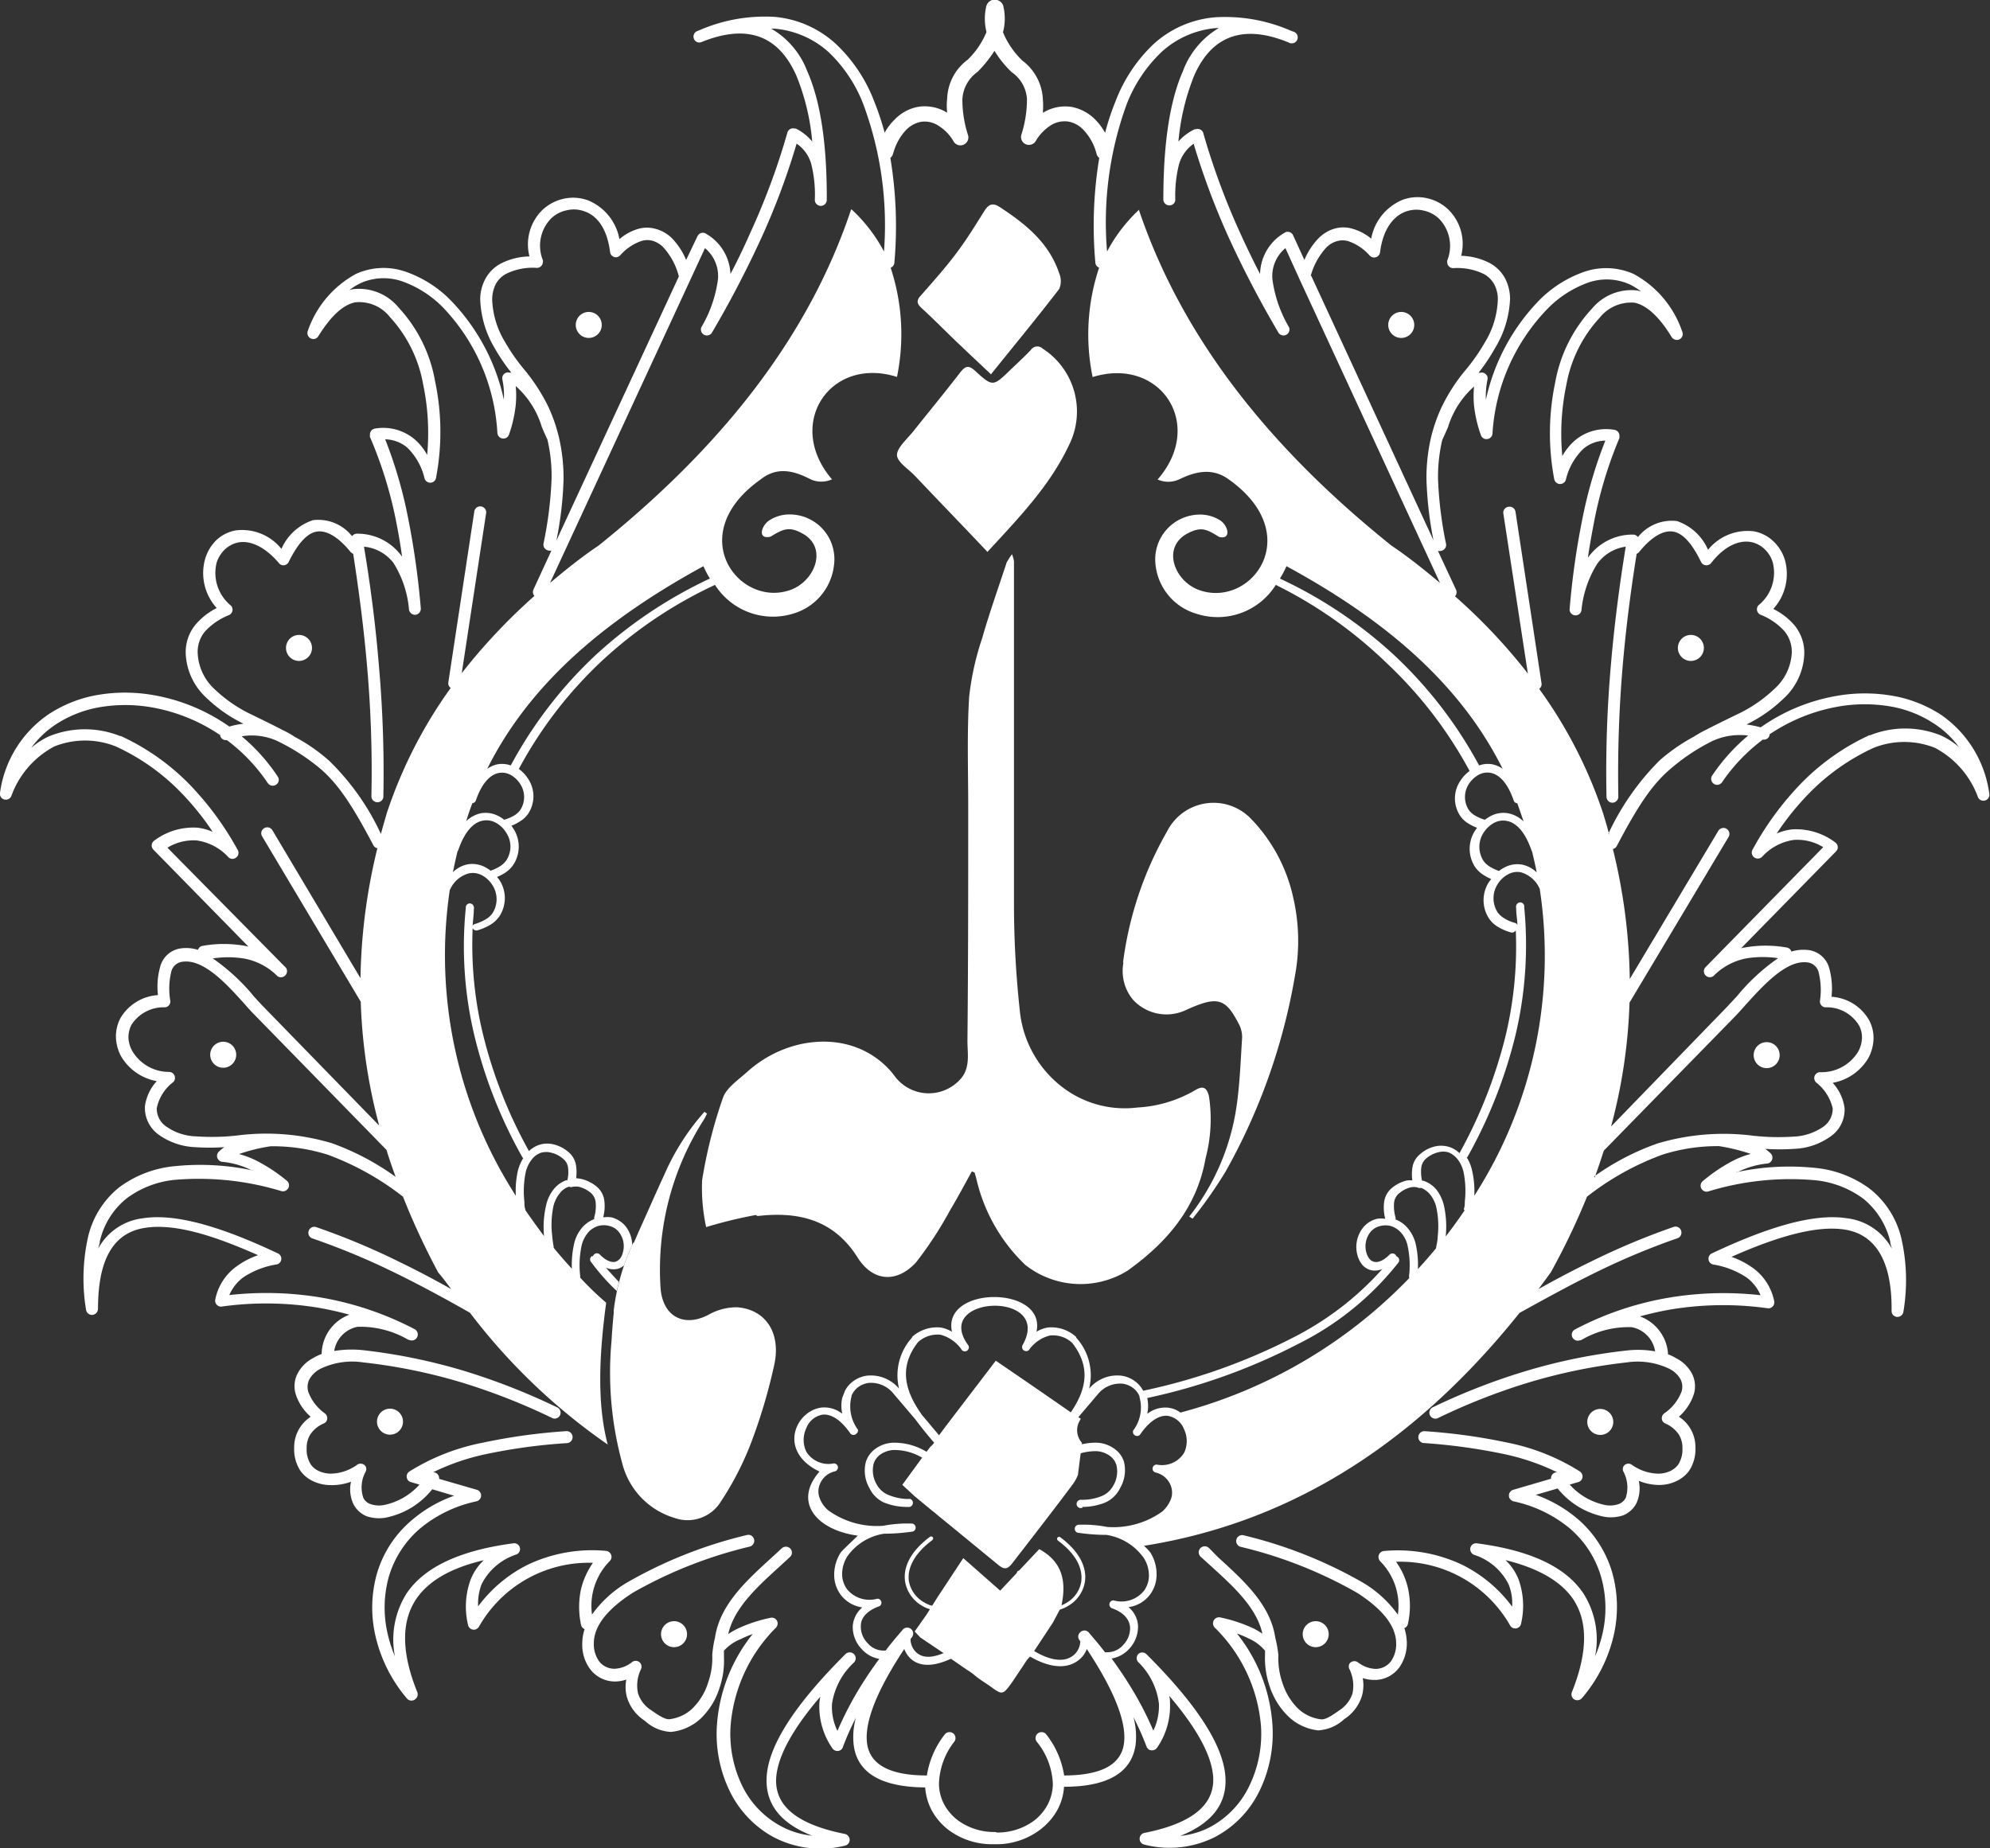 <svg xmlns="http://www.w3.org/2000/svg" viewBox="0 0 153.08 142.2">
  <rect x="0" y="0" width="153.08" height="142.2" fill="#333333" stroke="none"/>
  <defs>
    <style>.cls-1,.cls-2{fill:#FFF;}.cls-1{fill-rule:evenodd;}</style>
  </defs>
  <g id="Layer_2" data-name="Layer 2">
    <g id="Layer_1-2" data-name="Layer 1">
      <g id="Layer_2-2" data-name="Layer 2">
        <g id="Layer_1-2-2" data-name="Layer 1-2">
          <path class="cls-1"
            d="M100.86,21.21l9.41,20.36a28.19,28.19,0,0,1-.54-4.68,13.73,13.73,0,0,1,.34-3.19h0v0a12.77,12.77,0,0,1,.78-2.28,13.71,13.71,0,0,1,1.93-3,14.73,14.73,0,0,0,1.44-2.07,6.74,6.74,0,0,0,1-3.31,2.43,2.43,0,0,0-.27-1.15,2,2,0,0,0-.81-.81,4.65,4.65,0,0,0-2.35-.45.45.45,0,0,1-.46-.44.39.39,0,0,1,0-.15,3,3,0,0,0-.63-3.21,2.45,2.45,0,0,0-1.2-.63,2.36,2.36,0,0,0-1.34.07c-.94.33-1.77,1.32-2,3.14a.46.46,0,0,1-.51.4h0a.49.49,0,0,1-.3-.16,3.82,3.82,0,0,0-1.62-1.09,1.53,1.53,0,0,0-.9,0,1.87,1.87,0,0,0-.8.48,5.28,5.28,0,0,0-1.21,2.21m19.27,92.28h0l0,.06h0ZM83.27,116a.32.32,0,1,1-.16-.61h.16a3.91,3.91,0,0,0,1.51-.3h0a1.79,1.79,0,0,0,.86-.79,2.13,2.13,0,0,0,.24-1.58,1.35,1.35,0,0,0-.52-.72,1.94,1.94,0,0,0-1-.35,4.21,4.21,0,0,0-2.79,1,.31.31,0,0,1-.41-.17.32.32,0,0,1,0-.31A4.77,4.77,0,0,1,84.43,111a2.49,2.49,0,0,1,1.29.46,1.94,1.94,0,0,1,.74,1,2.72,2.72,0,0,1-.28,2A2.33,2.33,0,0,1,85,115.61h0a4.77,4.77,0,0,1-1.75.33Zm-1.89,2.52a.15.15,0,0,1,.18-.25h0c1.61,1.2,2.06,2.45,1.89,3.47a2.64,2.64,0,0,1-1.26,1.8,2.54,2.54,0,0,1-2.13.28c-.88-.3-1.63-1.17-1.83-2.82a.15.15,0,1,1,.3,0,2.78,2.78,0,0,0,1.63,2.56,2.25,2.25,0,0,0,1.89-.25,2.3,2.3,0,0,0,1.12-1.59c.14-.93-.28-2.08-1.79-3.19Zm-29.53,6.21a1,1,0,1,0,1,1,1,1,0,0,0-1-1h0Zm49.36,0a1,1,0,1,1,0,2,1,1,0,0,1,0-2h0ZM123.1,108.4a1,1,0,1,1-1,1h0a1,1,0,0,1,1-1h0Zm12.8-28.22a1,1,0,1,1-1,1h0a1,1,0,0,1,1-1h0Zm-5.83-31.33a1,1,0,1,1-1,1h0a1,1,0,0,1,1-1ZM107.79,24a1,1,0,1,1-1,1h0A1,1,0,0,1,107.79,24Zm16,40.22c-.14-.54-.3-1.09-.47-1.64A35.11,35.11,0,0,0,118.4,53a.44.44,0,0,0,.18-.44l-2-13.18A.46.46,0,0,0,116,39a.45.45,0,0,0-.36.48l1.89,12.34a43.71,43.71,0,0,0-5.6-5.94.48.48,0,0,0,.08-.5l-1.4-3a.4.4,0,0,0,.24,0,.46.46,0,0,0,.39-.52h0a29.87,29.87,0,0,1-.62-5,12.7,12.7,0,0,1,.32-3c.16-.34.31-.68.45-1a6.8,6.8,0,0,1,2-3.12,8.13,8.13,0,0,0,0,1.48,10.13,10.13,0,0,0,.52,2.24.46.46,0,0,0,.9-.13A15.13,15.13,0,0,1,119,23.8a8.29,8.29,0,0,1,3.18-2.06,4.31,4.31,0,0,1,3.16.13,4.86,4.86,0,0,1,.89.55l-.27-.07a3.93,3.93,0,0,0-3.51,1.41,11.19,11.19,0,0,0-2.81,5.63,19,19,0,0,0-.08,7.48.46.46,0,0,0,.54.36h0a.45.45,0,0,0,.35-.31,4.86,4.86,0,0,1,1.35-2.39,2.67,2.67,0,0,1,1.69-.63,34.28,34.28,0,0,0-1.75,5.94,59.9,59.9,0,0,0-1,7.06.46.46,0,0,0,.91.08h0a8.26,8.26,0,0,1,1.2-3.58,3.25,3.25,0,0,1,2.21-1.34c-.49,3-.89,6.09-1.15,9.19a93.76,93.76,0,0,0-.33,10.06.46.46,0,0,0,.46.45.47.47,0,0,0,.45-.47,97.68,97.68,0,0,1,.33-10c.25-2.93.62-5.82,1.08-8.68a.52.52,0,0,0,.19-.14c1-1.23,1.92-1.71,2.67-1.56s1.45,1,2.09,2.32a.46.46,0,0,0,.61.22h0a.49.49,0,0,0,.19-.16c1.07-1.35,2.19-1.76,3.08-1.58a2.08,2.08,0,0,1,1,.53,2.29,2.29,0,0,1,.63,1,3.21,3.21,0,0,1-1.08,3.32.45.45,0,0,0,0,.63.36.36,0,0,0,.16.11,4.94,4.94,0,0,1,1.8,1.23,2.48,2.48,0,0,1,.59,1.73,4,4,0,0,1-1.3,2.71,10.84,10.84,0,0,1-2.92,2c-.86.42-1.62.79-2.3,1.14a10.26,10.26,0,0,0-1,.56,14.13,14.13,0,0,0-2.64,1.83,19.7,19.7,0,0,0-3.94,5.63Zm.14,22.45a41.5,41.5,0,0,0,1.42-9.53l7.61-12.73a.46.46,0,1,0-.79-.47l-6.8,11.38a44.13,44.13,0,0,0-1.3-10,.44.44,0,0,0,.3-.23c1.58-3,2.64-4.62,4-5.82A15.5,15.5,0,0,1,131.75,57a5,5,0,0,1,1.47-.41,5.32,5.32,0,0,1,1.26,0,14.61,14.61,0,0,0-2.78,3.09.46.46,0,0,0,.75.53v0a13.8,13.8,0,0,1,3.16-3.31.45.45,0,0,0,.51-.31V56.5a13.7,13.7,0,0,1,5.36-2.15,11.78,11.78,0,0,1,3.93,0,8.83,8.83,0,0,1,3.39,1.34,7.16,7.16,0,0,1,1.89,1.79,5.55,5.55,0,0,0-1.42-.91,7.32,7.32,0,0,0-5.42,0l-.06,0a17.64,17.64,0,0,0-5.17,3.63,23.31,23.31,0,0,0-3.79,5.14A.46.46,0,0,0,135,66a.47.47,0,0,0,.54-.07A4.08,4.08,0,0,1,138,64.62a3.79,3.79,0,0,1,2.25.56l-9.09,9.27a.46.46,0,0,0,.09.64.46.46,0,0,0,.56,0h0a4.81,4.81,0,0,1,2.61-1.37,8.11,8.11,0,0,1,2.36,0,15.51,15.51,0,0,0-3.17,2.93l-.82.88Zm-1.26,3.92c.25-.68.48-1.37.7-2.06l10.09-10.32c.26-.27.54-.58.83-.91,1.35-1.49,3.16-3.5,4.78-3.25a1,1,0,0,1,.83.77A5.6,5.6,0,0,1,140,77a.45.45,0,0,0,.4.5h0A2.89,2.89,0,0,1,143,78.89a1.88,1.88,0,0,1,.23,1,2.33,2.33,0,0,1-.28,1A3.29,3.29,0,0,1,140,82.49a.46.46,0,0,0-.44.48.52.52,0,0,0,.14.31,3.51,3.51,0,0,1,1.28,2,1.68,1.68,0,0,1-.77,1.44,4.3,4.3,0,0,1-2.27.73,17.59,17.59,0,0,1-3.08-.07,17.82,17.82,0,0,0-7.34.59,19.37,19.37,0,0,0-4.9,2.55ZM88,118.93c10.6-1.68,20.33-7.22,28.89-17.92,2-1.1,3.91-2.16,5.86-3.11a55.29,55.29,0,0,1,6.31-2.64.46.46,0,0,0,.25-.6.45.45,0,0,0-.55-.27,55.31,55.31,0,0,0-6.41,2.69c-1.34.65-2.68,1.36-4,2.1l.94-1.28a53.67,53.67,0,0,0,2.79-5.83,21.18,21.18,0,0,1,5.79-3.23,14,14,0,0,1,4.2-.66l.17,0a14.73,14.73,0,0,1,2.44.6,6.76,6.76,0,0,0-1.4.54A12.8,12.8,0,0,0,131,90.86a.46.46,0,0,0,.43.8,21.56,21.56,0,0,1,8.26-.85,7.47,7.47,0,0,1,3.65,1.42,6.06,6.06,0,0,1,2.06,3.27c0,.19.09.38.13.57a4.53,4.53,0,0,0-3.47-2.34c-2.63-.41-6.27.77-10.37,2.7a.45.45,0,0,0-.22.61h0a.45.45,0,0,0,.32.25h0a6.51,6.51,0,0,1,2.57,1,3.32,3.32,0,0,1,1.07,1.36,25.49,25.49,0,0,0-7,.18,24.15,24.15,0,0,0-7.25,2.44.46.46,0,0,0-.23.61.47.47,0,0,0,.61.23l0,0,.06,0a7.18,7.18,0,0,1,3.9-1,2.25,2.25,0,0,1,1.8,1.86,7.58,7.58,0,0,0-2.23-.06,43.45,43.45,0,0,0-7.73,1.58,49,49,0,0,0-7.18,2.8.46.46,0,0,0-.17.62.47.47,0,0,0,.57.21,47.89,47.89,0,0,1,7-2.75,42.44,42.44,0,0,1,7.56-1.55,5.63,5.63,0,0,1,3.31.51,2.05,2.05,0,0,1,.82.78,1.28,1.28,0,0,1,.09.94,3.59,3.59,0,0,1-1.35,1.7.46.46,0,0,0-.09.63.52.52,0,0,0,.19.14,2.47,2.47,0,0,1,1,.8,1.9,1.9,0,0,1,.31,1.09,2.14,2.14,0,0,1-.33,1.28l0,0a1.62,1.62,0,0,1-.61.49,2.27,2.27,0,0,1-.89.2,3.62,3.62,0,0,1-2.07-.69.45.45,0,0,0-.63.12.44.44,0,0,0,0,.43,2.59,2.59,0,0,1,.17,2,1,1,0,0,1-.55.48,2,2,0,0,1-1,.08,5,5,0,0,1-2.76-1.58l.65-.19a.45.45,0,0,0,.32-.56.53.53,0,0,0-.19-.26A16.45,16.45,0,0,0,116,111a44.94,44.94,0,0,0-6.44-.89.46.46,0,0,0-.09.91h0a44.74,44.74,0,0,1,6.31.87,17.71,17.71,0,0,1,4,1.38.46.46,0,0,0-.47.45s0,0,0,.05l-2.9.85a.46.46,0,0,0-.32.57.48.48,0,0,0,.34.32,10,10,0,0,1,4.31,2.07,7.71,7.71,0,0,1,2.42,3.73,8.75,8.75,0,0,1,.1,4.43,10.25,10.25,0,0,1-.56,1.7,6.6,6.6,0,0,0-.9-4.85c-1.34-2-4-3.3-8.19-3.85a.45.45,0,0,0-.51.39h0a.48.48,0,0,0,.28.49,4.5,4.5,0,0,1,2.67,2.28,3.85,3.85,0,0,1,.27,1.71,10.68,10.68,0,0,0-3.84-3.22,11.57,11.57,0,0,0-6-1.06.46.46,0,0,0-.44.48.49.49,0,0,0,.12.3,4.84,4.84,0,0,1,1.37,4.12,8.89,8.89,0,0,0-2.66-2.45,34.53,34.53,0,0,0-9.26-3.67.46.46,0,0,0-.21.89,33.78,33.78,0,0,1,9,3.55c1.71,1.1,3,2.41,3,3.9a2.31,2.31,0,0,1-.39,1.35,1.48,1.48,0,0,1-1.2.6,2.35,2.35,0,0,1-1.36-.51.47.47,0,0,0-.63.09.45.45,0,0,0,0,.47,2.92,2.92,0,0,1,.22,1.84,2.44,2.44,0,0,1-1,1.29l0,0c-.55.39-1.06.74-1.42.7a3.09,3.09,0,0,1-1.75-.81,4.78,4.78,0,0,1-1.22-2,5.71,5.71,0,0,1-.31-2.13h0A9.72,9.72,0,0,0,98.1,126c-.37-2.52-2.38-4.35-4.39-6.18L93,119.1a.47.47,0,0,0-.65,0,.46.46,0,0,0,0,.66h0l.76.69c1.77,1.61,3.55,3.22,4,5.24a7.1,7.1,0,0,0-.7-.41,11.55,11.55,0,0,0-2.55-.84.46.46,0,0,0-.54.36.47.47,0,0,0,.11.41A12,12,0,0,1,97,132.79a9.16,9.16,0,0,1-.92,4.66,7,7,0,0,1-2.94,3.09,6.28,6.28,0,0,1-2.35.71c2.52-1,3.63-2.56,3.47-4.6-.19-2.48-2.34-5.66-6.07-9.38h0a.45.45,0,0,0-.64,0,.46.46,0,0,0,0,.6,5.35,5.35,0,0,1,1.6,3.21,4.38,4.38,0,0,1-.43,2.07,25.41,25.41,0,0,0-1.81-3.47c-.43-.7-.9-1.39-1.4-2.08a2.33,2.33,0,0,0,1.35-.74,2.47,2.47,0,0,0,.68-1.81,2,2,0,0,0-.73-1.4,2.49,2.49,0,0,0,1.68-1,2.58,2.58,0,0,0,.48-1.54,3.13,3.13,0,0,0-.49-1.68A4.6,4.6,0,0,0,88,118.93Zm20.4-20.59A37.88,37.88,0,0,1,90.8,108.68a1.88,1.88,0,0,0-1-.38,2.23,2.23,0,0,0-1.55.48,2.79,2.79,0,0,0,0-1.22,46.14,46.14,0,0,0,11.61-4.16,22.64,22.64,0,0,0,7.72-6.27.31.31,0,0,0-.07-.42.27.27,0,0,0-.1-.06.26.26,0,0,0-.08-.13.32.32,0,0,0-.43,0c-.5.5-.91.63-1.2.56a.64.64,0,0,1-.34-.21,1.4,1.4,0,0,1-.24-.45,1.78,1.78,0,0,1,.35-1.69,1.41,1.41,0,0,1,.73-.41,1.63,1.63,0,0,1,.76,0,1.75,1.75,0,0,1,.7.4,2.17,2.17,0,0,1,.63,1.18,7,7,0,0,1,.1,2.28Zm2.07-2.3c-.45.54-.92,1.08-1.4,1.6a7.19,7.19,0,0,0-.15-1.85,2.92,2.92,0,0,0-.81-1.49,2.33,2.33,0,0,0-.76-.48.38.38,0,0,0,0-.15,3.2,3.2,0,0,1-.11-1.15,1.06,1.06,0,0,1,.39-.71,2.17,2.17,0,0,1,.89-.46,1.39,1.39,0,0,1,.5,0,.33.33,0,0,0,.24.05l.08,0a1.74,1.74,0,0,1,.67.5,2.48,2.48,0,0,1,.48,1,7,7,0,0,1,.1,2.28c0,.26-.07.54-.12.81Zm2.19-2.91c-.46.68-.94,1.34-1.45,2a7.47,7.47,0,0,0-.12-2.31,3.23,3.23,0,0,0-.6-1.3,2.23,2.23,0,0,0-1-.68l-.1,0a3,3,0,0,1-.06-1,1.09,1.09,0,0,1,.38-.71,2.23,2.23,0,0,1,.9-.47,1.52,1.52,0,0,1,.82,0,1.74,1.74,0,0,1,.67.5,2.48,2.48,0,0,1,.48,1,7.27,7.27,0,0,1,.1,2.28c0,.19,0,.39-.08.59Zm5.79-24.7A34.17,34.17,0,0,1,113.41,92a7.12,7.12,0,0,0-.16-1.9,3.17,3.17,0,0,0-.42-1.05.22.22,0,0,0,.09-.1,37.29,37.29,0,0,0,3.64-9.23,30.09,30.09,0,0,0,.69-9.92.32.32,0,0,0-.26-.37.32.32,0,0,0-.36.26.29.29,0,0,0,0,.16c0,.44.08.87.1,1.31a.3.3,0,0,0-.18-.15,3.13,3.13,0,0,1-.84-.36,1.67,1.67,0,0,1-.5-.45,2,2,0,0,1,0-2.18,2.05,2.05,0,0,1,.78-.74,1.46,1.46,0,0,1,1-.17,2.27,2.27,0,0,1,1.46,1.29Zm-.59-2.89c.13.53.25,1.06.35,1.58a2.3,2.3,0,0,0-1.13-.6,2.11,2.11,0,0,0-1.37.23,2.48,2.48,0,0,0-.4.26,3.6,3.6,0,0,1-.69-.32,1.78,1.78,0,0,1-.5-.45,2,2,0,0,1,0-2.17,2.27,2.27,0,0,1,.79-.75,1.48,1.48,0,0,1,1-.16c.68.12,1.39.78,1.9,2.27A.24.24,0,0,0,117.88,65.54Zm-1.16-3.78.1.28c.14.39.27.77.4,1.16a2.38,2.38,0,0,0-1.19-.63,2.11,2.11,0,0,0-1.37.23,2.9,2.9,0,0,0-.41.27,3.09,3.09,0,0,1-.77-.33,1.47,1.47,0,0,1-.47-.42,1.83,1.83,0,0,1,0-2,2.07,2.07,0,0,1,.76-.71,1.38,1.38,0,0,1,.91-.15c.64.12,1.3.73,1.78,2.13a.3.3,0,0,0,.25.21ZM98.46,44.51a7.18,7.18,0,0,0,.5-.95c7.15,3.89,13.21,8.73,16.63,15.59a2.1,2.1,0,0,0-.81-.35,2,2,0,0,0-1,.09v0a33.11,33.11,0,0,0-6.56-8.51,34.24,34.24,0,0,0-8.73-5.85ZM30,108.38a1,1,0,1,0,1,1h0a1,1,0,0,0-1-1ZM17.17,80.15a1,1,0,1,0,1,1h0A1,1,0,0,0,17.17,80.15ZM23,48.85a1,1,0,1,0,1,1h0a1,1,0,0,0-1-1ZM45.29,24a1,1,0,1,0,1,1,1,1,0,0,0-1-1Zm6.93-2.73L42.8,41.59a27.3,27.3,0,0,0,.55-4.68,13.76,13.76,0,0,0-.34-3.2h0a12.56,12.56,0,0,0-.78-2.31,14.09,14.09,0,0,0-1.93-3,14.73,14.73,0,0,1-1.44-2.07,6.72,6.72,0,0,1-1-3.31,2.7,2.7,0,0,1,.27-1.15,1.94,1.94,0,0,1,.82-.81,4.61,4.61,0,0,1,2.34-.45.46.46,0,0,0,.47-.44.4.4,0,0,0,0-.15,3,3,0,0,1,.63-3.21,2.45,2.45,0,0,1,1.2-.63,2.35,2.35,0,0,1,1.34.07c1,.33,1.77,1.32,2,3.14a.45.45,0,0,0,.5.4h0a.47.47,0,0,0,.29-.16,3.88,3.88,0,0,1,1.62-1.09,1.57,1.57,0,0,1,.91,0A2,2,0,0,1,51,19a5.23,5.23,0,0,1,1.2,2.19ZM33,113.49h0l0,.05h0Zm36.85,2.45a.32.32,0,0,0,.18-.61.29.29,0,0,0-.16,0A4.15,4.15,0,0,1,68.3,115h0a1.79,1.79,0,0,1-.86-.79,2.13,2.13,0,0,1-.24-1.58,1.35,1.35,0,0,1,.52-.72,1.94,1.94,0,0,1,1-.35,4.21,4.21,0,0,1,2.79,1,.3.3,0,0,0,.42,0,.31.31,0,0,0-.05-.43A4.82,4.82,0,0,0,68.64,111a2.49,2.49,0,0,0-1.29.46,2,2,0,0,0-.74,1,2.72,2.72,0,0,0,.28,2.05A2.3,2.3,0,0,0,68,115.6h0a4.72,4.72,0,0,0,1.77.34Zm1.89,2.52a.15.15,0,0,0,0-.21h0a.17.17,0,0,0-.22,0h0c-1.6,1.2-2.06,2.45-1.89,3.47a2.66,2.66,0,0,0,1.26,1.8,2.56,2.56,0,0,0,2.14.27c.87-.3,1.62-1.16,1.83-2.81a.16.16,0,0,0-.13-.17h0a.16.16,0,0,0-.17.13,2.81,2.81,0,0,1-1.62,2.57,2.25,2.25,0,0,1-1.89-.25,2.35,2.35,0,0,1-1.13-1.59c-.14-.91.3-2.06,1.79-3.17Zm4.85,5.33a6,6,0,0,1-.75,1.06c-1.05,1.13-3.29,2.76-4.6,2.61a1.29,1.29,0,0,1-.77-.34,1.45,1.45,0,0,1-.43-1l.06-.1a.46.46,0,1,0-.71-.57c-.44.51-.86,1-1.26,1.54H68a1.6,1.6,0,0,1-1.26-.57,1.8,1.8,0,0,1-.52-1.35c0-.57.44-1.14,1.42-1.49a.29.29,0,0,0,.12-.42.29.29,0,0,0-.27-.16,2.23,2.23,0,0,1-2.34-.74,2,2,0,0,1-.37-1.17,2.58,2.58,0,0,1,.41-1.36A4.25,4.25,0,0,1,68,118a15.12,15.12,0,0,0,2.23-.17.32.32,0,0,0,.19-.4.32.32,0,0,0-.24-.21,9.91,9.91,0,0,0-2.24.17,6.4,6.4,0,0,1-4.23-1.19,2.29,2.29,0,0,1-.68-1,1.42,1.42,0,0,1,0-.91,1.63,1.63,0,0,1,1.21-1.09.33.33,0,0,0,.22-.32.32.32,0,0,0-.32-.29,2,2,0,0,1-2.12-.91,2.11,2.11,0,0,1,0-1.79,1.63,1.63,0,0,1,1.26-1.05c.6-.06,1.35.31,2.15,1.47a.31.31,0,0,0,.44,0A.32.32,0,0,0,66,110v0a3,3,0,0,1-.5-2.55v-.06a1.57,1.57,0,0,1,.52-.67,1.73,1.73,0,0,1,.78-.32,2.21,2.21,0,0,1,1.92.81l1.7,2a29.82,29.82,0,0,0,2.1,2.52l.18.2,1.73,2a.31.31,0,0,0,.44-.06.32.32,0,0,0,0-.31c-.53-.71-1.13-1.4-1.75-2.08l-2.2-2.62c-1.26-1.78-1.85-3.61-.3-5.6a2.22,2.22,0,0,1,1.72-.57A2.85,2.85,0,0,1,74,103.88a.31.31,0,0,0,.49-.37h0c-2.86-3.87,6.6-4.26,4.16,0h0a.32.32,0,0,0,.16.42.33.33,0,0,0,.33-.05,2.79,2.79,0,0,1,1.63-1.13,2.17,2.17,0,0,1,1.71.57c1.56,2,1,3.82-.29,5.6L80,111.54a23.67,23.67,0,0,0-1.74,2.08.3.3,0,1,0,.48.37l1.73-2,.17-.2a29.94,29.94,0,0,0,2.11-2.52l1.7-2a2.2,2.2,0,0,1,1.92-.81,1.73,1.73,0,0,1,.78.32,1.47,1.47,0,0,1,.51.67v.06a2.93,2.93,0,0,1-.49,2.55v0a.31.31,0,0,0,.19.4.31.31,0,0,0,.32-.06c.79-1.15,1.54-1.53,2.15-1.47a1.65,1.65,0,0,1,1.26,1.05,2.11,2.11,0,0,1,0,1.79,2,2,0,0,1-2.12.91.32.32,0,0,0-.31.29.31.31,0,0,0,.22.32,1.63,1.63,0,0,1,1.21,1.09,1.49,1.49,0,0,1,0,.91,2.48,2.48,0,0,1-.68,1,6.45,6.45,0,0,1-4.24,1.19,9.78,9.78,0,0,0-2.23-.17.32.32,0,0,0-.26.36.32.32,0,0,0,.2.25,15.12,15.12,0,0,0,2.23.17,4.34,4.34,0,0,1,2.87,1.77,2.49,2.49,0,0,1,.4,1.36,1.94,1.94,0,0,1-.39,1.18,2.22,2.22,0,0,1-2.33.73.31.31,0,0,0-.32.31.33.33,0,0,0,.16.28c1,.35,1.39.92,1.43,1.48a1.84,1.84,0,0,1-.52,1.35,1.62,1.62,0,0,1-1.26.57H85c-.39-.52-.81-1-1.26-1.54a.45.45,0,0,0-.64,0,.44.44,0,0,0-.07.6l.07.1a1.44,1.44,0,0,1-.44,1c-1.39,1.31-4.18-.73-5.37-2.21a8.28,8.28,0,0,1-.73-1.12Zm0,17.16h-.06a4.74,4.74,0,0,1-2.82-.88,3.83,3.83,0,0,1-1.07-1.23,3.39,3.39,0,0,1-.41-1.62A5.5,5.5,0,0,1,73.41,134a.46.46,0,0,0-.74-.55,6.81,6.81,0,0,0-1.37,3.15h0c-2.86,0-4.38-.84-4.6-2.46s.74-4.06,2.86-7.27a2,2,0,0,0,.48.73c1.76,1.64,5.47-1.27,6.54-2.66,1,1.73,4.6,4.47,6.54,2.66a1.86,1.86,0,0,0,.48-.73c2.12,3.21,3.08,5.64,2.86,7.27s-1.74,2.45-4.6,2.46h0a6.81,6.81,0,0,0-1.37-3.15.46.46,0,0,0-.74.55h0a5.46,5.46,0,0,1,1.24,3.26,3.52,3.52,0,0,1-.42,1.62,3.83,3.83,0,0,1-1.07,1.23,4.74,4.74,0,0,1-2.82.88ZM77.17,2.43a4.19,4.19,0,0,0,0-2A.7.7,0,0,0,76.32,0a.71.71,0,0,0-.44.44,4.19,4.19,0,0,0,0,2c0,.09-.07.19-.11.28A6.2,6.2,0,0,1,74.43,4.6a3.89,3.89,0,0,0-1.57,3,4.77,4.77,0,0,0,0,1.07l-.12-.07a3.28,3.28,0,0,0-2.06-.39,3.34,3.34,0,0,0-1.87,1,4.24,4.24,0,0,0-.76,1,20.36,20.36,0,0,0-.81-2.43,11.86,11.86,0,0,0-2.93-4.39A8,8,0,0,0,59.61,1.3a12.63,12.63,0,0,0-5.75,1l-.25.1a.46.46,0,0,0-.22.61.44.44,0,0,0,.56.23c4-1.62,6.14-.06,7.31,2.58a17.4,17.4,0,0,1,1.22,5.07,3.92,3.92,0,0,0-1.26-1l-.09,0a.45.45,0,0,0-.56.31h0a53.65,53.65,0,0,1-2.79,7.57c-.49,1.11-1,2.2-1.59,3.31A3.74,3.74,0,0,0,54.34,18l-.08-.05a.46.46,0,0,0-.61.23L52.78,20a5.33,5.33,0,0,0-1.11-1.69,2.84,2.84,0,0,0-1.2-.69,2.42,2.42,0,0,0-1.41,0,3.83,3.83,0,0,0-1.41.78,4,4,0,0,0-2.45-3,3.39,3.39,0,0,0-1.84-.11,3.48,3.48,0,0,0-1.63.86,3.7,3.7,0,0,0-1,3.58,5,5,0,0,0-2.21.55,2.89,2.89,0,0,0-1.18,1.17A3.34,3.34,0,0,0,36.94,23a7.82,7.82,0,0,0,1.11,3.78,14.94,14.94,0,0,0,1.28,1.89l-.13,0a.44.44,0,0,0-.55.31.49.49,0,0,0,0,.24,6,6,0,0,1,.11,1.53,15.8,15.8,0,0,0-4-7.55,9,9,0,0,0-3.57-2.3,5.15,5.15,0,0,0-3.8.17,7.92,7.92,0,0,0-3.72,4.41.46.46,0,0,0,.29.58.44.44,0,0,0,.53-.2c1-1.6,1.93-2.42,2.84-2.6A3,3,0,0,1,30,24.4a10.27,10.27,0,0,1,2.55,5.17A18.27,18.27,0,0,1,32.86,35a4.33,4.33,0,0,0-1-1.23,3.76,3.76,0,0,0-3-.8.46.46,0,0,0-.4.51h0a.32.32,0,0,0,0,.14A32.13,32.13,0,0,1,30.45,40c.18.92.35,1.86.48,2.83a4.2,4.2,0,0,0-3.46-1.77.48.48,0,0,0-.39.19,3.31,3.31,0,0,0-3-1.23,4,4,0,0,0-2.43,2.21,3.88,3.88,0,0,0-3.53-1.42,2.92,2.92,0,0,0-1.49.76A3.33,3.33,0,0,0,15.78,43a4,4,0,0,0,.89,3.78A5.3,5.3,0,0,0,15.09,48a3.32,3.32,0,0,0-.8,2.35,4.87,4.87,0,0,0,1.58,3.33,11.08,11.08,0,0,0,2.86,2,6.79,6.79,0,0,0-1.09.22,14.4,14.4,0,0,0-5.9-2.43,12.57,12.57,0,0,0-4.24,0,9.93,9.93,0,0,0-3.74,1.47A8.74,8.74,0,0,0,0,61a.45.45,0,0,0,.38.52.46.46,0,0,0,.49-.27,7,7,0,0,1,3.31-3.82,6.38,6.38,0,0,1,4.73,0,16.6,16.6,0,0,1,4.9,3.43A20.81,20.81,0,0,1,16.36,64a4,4,0,0,0-1.18-.32,5,5,0,0,0-3.32,1,.46.46,0,0,0-.11.63l.05.06,7.31,7.46-.27-.06a9.28,9.28,0,0,0-3.24,0,.44.44,0,0,0-.37.31,3,3,0,0,0-1.34-.11,1.9,1.9,0,0,0-1.56,1.38,5.69,5.69,0,0,0-.18,2.21,3.61,3.61,0,0,0-2.9,1.8,3,3,0,0,0-.33,1.44,3.25,3.25,0,0,0,.39,1.46,4,4,0,0,0,2.75,1.92,3.55,3.55,0,0,0-.91,1.92,2.53,2.53,0,0,0,1.1,2.23,5.19,5.19,0,0,0,2.76.93,16.89,16.89,0,0,0,2.25,0,2.86,2.86,0,0,0-.43.35.46.46,0,0,0,0,.65h0a.43.43,0,0,0,.28.13,6.31,6.31,0,0,1,2.29.67l.09,0a19.41,19.41,0,0,0-6.22-.32,8.48,8.48,0,0,0-4.1,1.61,6.9,6.9,0,0,0-2.38,3.75,14.7,14.7,0,0,0-.17,5.68.46.46,0,0,0,.53.38.48.48,0,0,0,.39-.48c0-4,1.32-5.85,3.6-6.21s5.24.56,8.71,2.1a6.36,6.36,0,0,0-1.69.89,4.12,4.12,0,0,0-1.6,2.52.46.46,0,0,0,.35.54h0a.48.48,0,0,0,.17,0,24.74,24.74,0,0,1,7.39.09c.81.14,1.61.32,2.41.54A3.27,3.27,0,0,0,24.75,104a.49.49,0,0,0,0,.17,4.12,4.12,0,0,0-.67.32,2.82,2.82,0,0,0-1.17,1.15,2.12,2.12,0,0,0-.17,1.6A3.85,3.85,0,0,0,23.9,109a2.93,2.93,0,0,0-.79.78,2.75,2.75,0,0,0-.48,1.59,3,3,0,0,0,.5,1.82l0,0a2.5,2.5,0,0,0,1,.79,3.17,3.17,0,0,0,1.26.28A4.23,4.23,0,0,0,27,114a2.71,2.71,0,0,0,.19,1.73,2,2,0,0,0,1,.92,3,3,0,0,0,1.45.12,6.1,6.1,0,0,0,3.61-2.19l1.68.5a10.2,10.2,0,0,0-3.17,1.81A8.51,8.51,0,0,0,29,121.05a9.65,9.65,0,0,0-.1,4.89,11.34,11.34,0,0,0,2.43,4.77.46.46,0,0,0,.64,0,.47.47,0,0,0,.13-.52c-1.21-3-1.26-5.4-.09-7.15.93-1.39,2.64-2.4,5.2-3a4.24,4.24,0,0,0-1,1.47A6.06,6.06,0,0,0,36,125a.46.46,0,0,0,.53.38h0a.49.49,0,0,0,.32-.24,9.71,9.71,0,0,1,8.76-4.9,6.1,6.1,0,0,0-.91,2,6.56,6.56,0,0,0,0,2.79.47.47,0,0,0,.27.31,3.66,3.66,0,0,0-.18,1.13,3.15,3.15,0,0,0,.57,1.9,2.39,2.39,0,0,0,1.93,1,2.73,2.73,0,0,0,.89-.15,3,3,0,0,0,.05,1.37,3.28,3.28,0,0,0,1.37,1.8l0,0a3.19,3.19,0,0,0,2,.86,3.89,3.89,0,0,0,2.27-1,5.53,5.53,0,0,0,1.46-2.33,6.5,6.5,0,0,0,.36-2.43h0V127A3.45,3.45,0,0,1,57,126.1a7.14,7.14,0,0,1,.9-.38,12.56,12.56,0,0,0-2.75,7,10.06,10.06,0,0,0,1,5.12,8,8,0,0,0,3.33,3.49A7.78,7.78,0,0,0,65,142a.46.46,0,0,0,.35-.55.48.48,0,0,0-.35-.35c-3.8-.75-5.44-2.24-5.29-4.35.13-1.68,1.31-3.78,3.39-6.21a3.33,3.33,0,0,0-.07.54,5.62,5.62,0,0,0,1,3.43.47.47,0,0,0,.63.14.43.43,0,0,0,.18-.24,20.54,20.54,0,0,1,1-2.25,5.52,5.52,0,0,0-.17,2.1q.42,3.22,5.5,3.26h0a4.45,4.45,0,0,0,.51,1.78,4.8,4.8,0,0,0,1.34,1.53,5.58,5.58,0,0,0,3.37,1.06h.13A5.57,5.57,0,0,0,80,140.78a4.8,4.8,0,0,0,1.34-1.53,4.3,4.3,0,0,0,.51-1.78h0c3.39,0,5.22-1.11,5.51-3.26a5.72,5.72,0,0,0-.17-2.1,22.56,22.56,0,0,1,1,2.25.48.48,0,0,0,.18.24.48.48,0,0,0,.64-.14A5.62,5.62,0,0,0,90,131c0-.18,0-.36-.07-.54,2.08,2.44,3.26,4.53,3.39,6.21.15,2.11-1.49,3.6-5.29,4.35a.46.46,0,0,0,0,.9,7.77,7.77,0,0,0,5.52-.63,7.91,7.91,0,0,0,3.33-3.49,10.06,10.06,0,0,0,1-5.12,12.56,12.56,0,0,0-2.73-7,7.14,7.14,0,0,1,.9.38,3.45,3.45,0,0,1,1.26.94v.32h0a6.7,6.7,0,0,0,.36,2.43,5.63,5.63,0,0,0,1.46,2.33,3.89,3.89,0,0,0,2.27,1.05,3.18,3.18,0,0,0,2-.86l0,0a3.28,3.28,0,0,0,1.37-1.8,3.12,3.12,0,0,0,.06-1.36,2.91,2.91,0,0,0,.89.14,2.28,2.28,0,0,0,1.08-.25,2.4,2.4,0,0,0,.84-.71,3.22,3.22,0,0,0,.58-1.89,4,4,0,0,0-.19-1.14.42.42,0,0,0,.27-.31,6.26,6.26,0,0,0,0-2.79,5.58,5.58,0,0,0-.91-2,9.71,9.71,0,0,1,8.77,4.89.45.45,0,0,0,.62.18.43.43,0,0,0,.23-.32,6.06,6.06,0,0,0-.2-3.41,4.21,4.21,0,0,0-1-1.47c2.55.63,4.27,1.64,5.2,3,1.17,1.75,1.11,4.15-.09,7.15a.46.46,0,0,0,.24.6.48.48,0,0,0,.53-.13,11.34,11.34,0,0,0,2.43-4.77,9.76,9.76,0,0,0-.1-4.89,8.65,8.65,0,0,0-2.71-4.17,10.31,10.31,0,0,0-3.17-1.81l1.68-.49a6.15,6.15,0,0,0,3.61,2.18,3,3,0,0,0,1.45-.12,2,2,0,0,0,1-.92,2.71,2.71,0,0,0,.18-1.73,4.19,4.19,0,0,0,1.6.32,3.08,3.08,0,0,0,1.26-.28,2.57,2.57,0,0,0,1-.79l0,0a3,3,0,0,0,.5-1.81,2.77,2.77,0,0,0-1.27-2.37,4,4,0,0,0,1.15-1.74,2.12,2.12,0,0,0-.16-1.6,2.84,2.84,0,0,0-1.18-1.15,4,4,0,0,0-.66-.32.48.48,0,0,0,0-.17,3.3,3.3,0,0,0-2.15-2.74c.8-.22,1.6-.4,2.41-.54a24.74,24.74,0,0,1,7.39-.09.54.54,0,0,0,.18,0,.46.46,0,0,0,.35-.54,4.15,4.15,0,0,0-1.59-2.52,6.42,6.42,0,0,0-1.7-.89c3.47-1.54,6.51-2.44,8.71-2.1s3.65,2.17,3.61,6.22a.46.46,0,0,0,.41.5.47.47,0,0,0,.5-.41,14.5,14.5,0,0,0-.17-5.68,6.87,6.87,0,0,0-2.38-3.74,8.39,8.39,0,0,0-4.1-1.62,19.41,19.41,0,0,0-6.22.32l.09,0a6.57,6.57,0,0,1,2.29-.67.41.41,0,0,0,.28-.13.46.46,0,0,0,0-.65,2.86,2.86,0,0,0-.43-.35,16.74,16.74,0,0,0,2.24,0,5.13,5.13,0,0,0,2.76-.93,2.49,2.49,0,0,0,1.11-2.23,3.58,3.58,0,0,0-.91-1.92,4,4,0,0,0,2.75-1.92,3.38,3.38,0,0,0,.39-1.45,2.9,2.9,0,0,0-.34-1.45,3.58,3.58,0,0,0-2.89-1.8,5.89,5.89,0,0,0-.18-2.21,1.9,1.9,0,0,0-1.56-1.38,3.25,3.25,0,0,0-1.35.11.44.44,0,0,0-.36-.31,9.28,9.28,0,0,0-3.24,0,1.31,1.31,0,0,0-.27.06l7.31-7.46.05-.06a.45.45,0,0,0-.12-.63,5,5,0,0,0-3.31-1,4.12,4.12,0,0,0-1.19.32,20.91,20.91,0,0,1,2.55-3.15,16.63,16.63,0,0,1,4.9-3.44,6.37,6.37,0,0,1,4.73,0,7,7,0,0,1,3.31,3.81.46.46,0,0,0,.87-.25A8.78,8.78,0,0,0,149.32,55a9.91,9.91,0,0,0-3.75-1.47,12.52,12.52,0,0,0-4.23,0,14.4,14.4,0,0,0-5.9,2.43,8.09,8.09,0,0,0-1.09-.22,11.3,11.3,0,0,0,2.86-2,4.91,4.91,0,0,0,1.58-3.34,3.32,3.32,0,0,0-.8-2.35,5.17,5.17,0,0,0-1.58-1.2,4,4,0,0,0,.89-3.78,3.24,3.24,0,0,0-.89-1.43,2.92,2.92,0,0,0-1.49-.76,3.91,3.91,0,0,0-3.53,1.42A4,4,0,0,0,129,40.09a3.32,3.32,0,0,0-3,1.23.48.48,0,0,0-.39-.19,4.19,4.19,0,0,0-3.46,1.78c.14-1,.31-1.9.49-2.84a32.18,32.18,0,0,1,1.93-6.36.33.33,0,0,0,0-.14.45.45,0,0,0-.39-.5h0a3.72,3.72,0,0,0-3,.79,4.47,4.47,0,0,0-1,1.23,18.27,18.27,0,0,1,.31-5.47,10.25,10.25,0,0,1,2.56-5.17,3.09,3.09,0,0,1,2.69-1.16c.87.18,1.85,1,2.83,2.61a.48.48,0,0,0,.62.21.46.46,0,0,0,.21-.61h0a7.92,7.92,0,0,0-3.73-4.42,5.2,5.2,0,0,0-3.8-.17,9.08,9.08,0,0,0-3.57,2.3,15.8,15.8,0,0,0-4,7.55,6.5,6.5,0,0,1,.12-1.53.49.49,0,0,0,0-.24.46.46,0,0,0-.56-.31l-.12,0A14.64,14.64,0,0,0,115,26.79,7.85,7.85,0,0,0,116.16,23a3.47,3.47,0,0,0-.38-1.58,2.91,2.91,0,0,0-1.18-1.18,5.09,5.09,0,0,0-2.2-.56,3.7,3.7,0,0,0-1-3.57,3.44,3.44,0,0,0-1.63-.86,3.3,3.3,0,0,0-1.84.11,4,4,0,0,0-2.45,3,3.92,3.92,0,0,0-1.44-.76,2.42,2.42,0,0,0-1.41,0,2.81,2.81,0,0,0-1.18.71,5.33,5.33,0,0,0-1.11,1.69l-.87-1.9a.45.45,0,0,0-.61-.22l-.08.05a3.74,3.74,0,0,0-1.85,3.15c-.57-1.1-1.1-2.2-1.6-3.31a54.87,54.87,0,0,1-2.78-7.57A.45.45,0,0,0,92,9.94l-.09,0a3.92,3.92,0,0,0-1.26.95,17.71,17.71,0,0,1,1.21-5.07C93,3.21,95.17,1.64,99.13,3.27a.46.46,0,1,0,.35-.84h0l-.26-.1a12.61,12.61,0,0,0-5.74-1,8,8,0,0,0-4.73,2.05,11.87,11.87,0,0,0-2.94,4.42,19,19,0,0,0-.8,2.42,4.61,4.61,0,0,0-.74-1,3.47,3.47,0,0,0-1.87-1,3.28,3.28,0,0,0-2.06.39l-.12.07a6.35,6.35,0,0,0,0-1.07,3.93,3.93,0,0,0-1.58-2.95,6.56,6.56,0,0,1-1.36-1.89c-.07-.14-.09-.23-.14-.32ZM29.3,64.16c.15-.55.31-1.1.47-1.65a35.72,35.72,0,0,1,4.9-9.58.44.44,0,0,1-.18-.44l2-13.17a.46.46,0,0,1,.55-.35.46.46,0,0,1,.36.48L35.52,51.79a44.88,44.88,0,0,1,5.59-5.94.46.46,0,0,1-.07-.5l1.38-3a.39.39,0,0,1-.24,0,.45.45,0,0,1-.37-.53h0a29.87,29.87,0,0,0,.62-5,12.18,12.18,0,0,0-.32-3c-.16-.34-.31-.68-.44-1a6.8,6.8,0,0,0-2-3.12,7.32,7.32,0,0,1,0,1.48,10.11,10.11,0,0,1-.51,2.24.46.46,0,0,1-.58.3.47.47,0,0,1-.32-.43,15.18,15.18,0,0,0-4.14-9.59,8.24,8.24,0,0,0-3.2-2.06,4.34,4.34,0,0,0-3.15.13,4.27,4.27,0,0,0-.89.55l.26-.07a3.94,3.94,0,0,1,3.52,1.41,11.1,11.1,0,0,1,2.8,5.63,18.84,18.84,0,0,1,.08,7.48.45.45,0,0,1-.53.36h0a.46.46,0,0,1-.35-.31,4.85,4.85,0,0,0-1.34-2.39,2.73,2.73,0,0,0-1.69-.63,34.25,34.25,0,0,1,1.74,5.94,62.1,62.1,0,0,1,1,7.06.47.47,0,0,1-.41.5h0a.47.47,0,0,1-.5-.42h0a8,8,0,0,0-1.2-3.58A3.25,3.25,0,0,0,28,42.06c.5,3,.9,6.09,1.15,9.19a93.76,93.76,0,0,1,.34,10.06.45.45,0,0,1-.5.41.46.46,0,0,1-.42-.43,92.26,92.26,0,0,0-.33-10c-.25-2.93-.63-5.82-1.07-8.68a.56.56,0,0,1-.2-.14c-1-1.23-1.92-1.71-2.66-1.56s-1.45,1-2.1,2.32a.45.45,0,0,1-.6.22h0a.46.46,0,0,1-.18-.16C20.31,42,19.2,41.56,18.3,41.74a2.17,2.17,0,0,0-1,.53,2.47,2.47,0,0,0-.63,1,3.24,3.24,0,0,0,1.09,3.32.45.45,0,0,1,0,.63.42.42,0,0,1-.16.11,5,5,0,0,0-1.81,1.23,2.43,2.43,0,0,0-.58,1.73A4,4,0,0,0,16.48,53a10.84,10.84,0,0,0,2.92,2c.86.42,1.62.79,2.29,1.14a8,8,0,0,1,1,.56,13.61,13.61,0,0,1,2.63,1.83A18.94,18.94,0,0,1,29.3,64.16ZM29.17,86.6a41.5,41.5,0,0,1-1.42-9.53L20.16,64.34a.45.45,0,0,1,.16-.62.46.46,0,0,1,.63.15l6.78,11.39a44.54,44.54,0,0,1,1.3-10,.43.43,0,0,1-.31-.23c-1.58-3-2.64-4.62-4-5.82A16,16,0,0,0,21.31,57a4.75,4.75,0,0,0-2.72-.35,14.3,14.3,0,0,1,2.77,3.09.44.44,0,0,1-.12.63.46.46,0,0,1-.64-.12h0a13.57,13.57,0,0,0-3.15-3.31.46.46,0,0,1-.51-.32.07.07,0,0,0,0-.06,13.52,13.52,0,0,0-5.34-2.15,11.78,11.78,0,0,0-3.93,0,8.94,8.94,0,0,0-3.4,1.34,7.4,7.4,0,0,0-1.87,1.79,5.55,5.55,0,0,1,1.42-.91,7.32,7.32,0,0,1,5.42,0l.06,0a17.78,17.78,0,0,1,5.18,3.62,23.45,23.45,0,0,1,3.81,5.15.45.45,0,0,1-.19.62.44.44,0,0,1-.53-.07,4.09,4.09,0,0,0-2.45-1.29,3.83,3.83,0,0,0-2.24.56L22,74.46a.46.46,0,0,1-.12.64.45.45,0,0,1-.54,0h0a4.83,4.83,0,0,0-2.61-1.36,7.78,7.78,0,0,0-2.36,0,15.53,15.53,0,0,1,3.17,2.93c.3.34.58.63.82.88Zm1.26,3.93c-.25-.68-.49-1.37-.7-2.06L19.64,78.14c-.27-.27-.54-.57-.84-.91C17.46,75.74,15.65,73.73,14,74a1,1,0,0,0-.83.78A5.56,5.56,0,0,0,13.1,77a.45.45,0,0,1-.4.5h0a2.94,2.94,0,0,0-2.59,1.35,2.2,2.2,0,0,0-.23,1,2.31,2.31,0,0,0,.29,1A3.27,3.27,0,0,0,13,82.47a.46.46,0,0,1,.46.46.44.44,0,0,1-.14.33,3.35,3.35,0,0,0-1.26,2,1.66,1.66,0,0,0,.77,1.44,4.19,4.19,0,0,0,2.27.73,17.61,17.61,0,0,0,3.08-.06,17.62,17.62,0,0,1,7.33.58,19.7,19.7,0,0,1,4.89,2.57ZM42.59,96c.45.55.92,1.09,1.4,1.61a7.2,7.2,0,0,1,.16-1.85,2.83,2.83,0,0,1,.8-1.49,2.49,2.49,0,0,1,.77-.48.22.22,0,0,1,0-.16,3.14,3.14,0,0,0,.1-1.14,1.11,1.11,0,0,0-.38-.72,2.33,2.33,0,0,0-.9-.46,1.61,1.61,0,0,0-.49,0,.34.34,0,0,1-.24,0l-.08,0a1.45,1.45,0,0,0-.67.5,2.5,2.5,0,0,0-.49,1,7,7,0,0,0-.09,2.28,7.68,7.68,0,0,0,.11.82Zm-2.18-2.9q.69,1,1.44,2A7.26,7.26,0,0,1,42,92.78a3,3,0,0,1,.6-1.29,2.2,2.2,0,0,1,.94-.68l.1,0a2.49,2.49,0,0,0,.06-.94,1,1,0,0,0-.38-.71,2.11,2.11,0,0,0-.9-.47,1.49,1.49,0,0,0-.81,0,1.56,1.56,0,0,0-.69.5,2.48,2.48,0,0,0-.48,1,7.27,7.27,0,0,0-.1,2.28c0,.2,0,.4.08.6Zm-5.8-24.7A34.15,34.15,0,0,0,39.68,92a7.07,7.07,0,0,1,.15-1.89,3.3,3.3,0,0,1,.42-1,.39.39,0,0,1-.08-.1,36.34,36.34,0,0,1-3.65-9.22,29.55,29.55,0,0,1-.69-9.92.32.32,0,0,1,.26-.36.32.32,0,0,1,.36.27.26.26,0,0,1,0,.15c0,.44-.07.87-.09,1.3a.26.26,0,0,1,.18-.14,4.09,4.09,0,0,0,.83-.36,1.72,1.72,0,0,0,.51-.46,2,2,0,0,0,0-2.17,2.18,2.18,0,0,0-.79-.75,1.51,1.51,0,0,0-1-.16,2.2,2.2,0,0,0-1.48,1.28Zm.58-2.88c-.13.53-.24,1.06-.35,1.58a2.3,2.3,0,0,1,1.13-.6,2.11,2.11,0,0,1,1.37.23,2.48,2.48,0,0,1,.4.26,3.6,3.6,0,0,0,.69-.32,1.78,1.78,0,0,0,.5-.45,1.93,1.93,0,0,0,0-2.17,2.11,2.11,0,0,0-.79-.75,1.48,1.48,0,0,0-1-.16c-.68.12-1.38.78-1.89,2.27a.41.41,0,0,1-.07.11Zm1.17-3.78-.11.28c-.14.39-.27.77-.39,1.16A2.31,2.31,0,0,1,37,62.57a2.11,2.11,0,0,1,1.37.23,2.42,2.42,0,0,1,.41.27,3.32,3.32,0,0,0,.78-.33,1.54,1.54,0,0,0,.46-.42,1.83,1.83,0,0,0,0-2,2.07,2.07,0,0,0-.74-.7,1.38,1.38,0,0,0-.91-.15c-.63.12-1.29.73-1.77,2.13a.33.33,0,0,1-.28.2ZM54.61,44.51a7.18,7.18,0,0,1-.5-.95C47,47.45,40.9,52.29,37.48,59.15a2.17,2.17,0,0,1,.81-.35,2,2,0,0,1,1,.09v0a33.07,33.07,0,0,1,6.55-8.51,34.68,34.68,0,0,1,8.73-5.85ZM68.52,20.62A16.33,16.33,0,0,1,69,29c-5.14-1.63-8.65,3.62-5,7.88a2,2,0,0,1-1.64,0c-1.29-.67-2.57-1-3.84,0-6,4.24-1.69,9.92,2.28,8.51,1.92-.69,2.93-3.32.86-4.38-1-.53-1.44-.29-2.39.28-1,.24-.73-.8-.13-1.23a2.86,2.86,0,0,1,1.63-.48,3.44,3.44,0,0,1,3.39,3.86,4.4,4.4,0,0,1-3.11,3.76A5.29,5.29,0,0,1,55,45a33.63,33.63,0,0,0-8.65,5.8,32.38,32.38,0,0,0-6.44,8.36h0a2.82,2.82,0,0,1,.71.75,2.43,2.43,0,0,1,0,2.71,2,2,0,0,1-.65.59,3.11,3.11,0,0,1-.63.32,2.14,2.14,0,0,1,.13.19,2.54,2.54,0,0,1,0,2.84,2.28,2.28,0,0,1-.68.63,2.73,2.73,0,0,1-.54.27c0,.07.11.15.15.22a2.54,2.54,0,0,1,0,2.84,2.28,2.28,0,0,1-.68.63,4.36,4.36,0,0,1-1,.43.31.31,0,0,1-.36-.18,29.12,29.12,0,0,0,.79,8.16,36.13,36.13,0,0,0,3.54,9,2.14,2.14,0,0,1,.71-.45,2,2,0,0,1,1.16-.07,2.73,2.73,0,0,1,1.15.58,1.68,1.68,0,0,1,.61,1.11,3.53,3.53,0,0,1,0,.92,2.7,2.7,0,0,1,.41.06,2.82,2.82,0,0,1,1.16.58,1.66,1.66,0,0,1,.6,1.1,3.4,3.4,0,0,1-.09,1.27,2.28,2.28,0,0,1,.64,0,2.13,2.13,0,0,1,1,.59,2.34,2.34,0,0,1,.59,1.55q-.35.76-.63,1.56a1.25,1.25,0,0,1-.48.26,1.42,1.42,0,0,1-.91-.09c.32.37.66.74,1,1.1-.05.23-.11.46-.16.7a16.43,16.43,0,0,1-2-2.26.3.3,0,0,1,.07-.42l.1,0a.29.29,0,0,1,.08-.14.32.32,0,0,1,.43,0c.49.5.9.63,1.2.57a.77.77,0,0,0,.34-.22,1.07,1.07,0,0,0,.23-.45,1.76,1.76,0,0,0-.35-1.69,1.37,1.37,0,0,0-.73-.41,1.58,1.58,0,0,0-.75,0,1.71,1.71,0,0,0-.71.39,2.35,2.35,0,0,0-.63,1.18,7.27,7.27,0,0,0-.1,2.28l0,.14a24.46,24.46,0,0,0,2,1.93c-.47,3.49-.78,7.55.12,10.91A46.67,46.67,0,0,1,36.15,101c-1.95-1.11-3.91-2.17-5.86-3.12A55.15,55.15,0,0,0,24,95.27a.46.46,0,0,1,.29-.87,54.67,54.67,0,0,1,6.42,2.68c1.34.65,2.69,1.36,4,2.1-.32-.42-.63-.85-1-1.28A55.53,55.53,0,0,1,31,92.07a21.32,21.32,0,0,0-5.79-3.23A14.08,14.08,0,0,0,21,88.19l-.17,0a13,13,0,0,0-2.44.6,7,7,0,0,1,1.4.54,12.8,12.8,0,0,1,2.27,1.51.45.45,0,0,1,.06.65.46.46,0,0,1-.48.15,21.8,21.8,0,0,0-8.26-.86,7.41,7.41,0,0,0-3.65,1.43A5.93,5.93,0,0,0,7.68,95.5c0,.19-.09.38-.13.57A4.51,4.51,0,0,1,11,93.73c2.64-.41,6.28.77,10.37,2.7a.45.45,0,0,1,.23.6h0a.44.44,0,0,1-.31.25h0a6.49,6.49,0,0,0-2.58,1,3.32,3.32,0,0,0-1.07,1.36,25.51,25.51,0,0,1,7,.18,24.43,24.43,0,0,1,7.25,2.44.46.46,0,1,1-.43.82h0l-.05,0a7.31,7.31,0,0,0-3.9-1,2.25,2.25,0,0,0-1.8,1.86,8.32,8.32,0,0,1,2.23-.06,44.25,44.25,0,0,1,7.72,1.58,50.17,50.17,0,0,1,7.18,2.81.45.45,0,0,1-.34.84l0,0a48.33,48.33,0,0,0-7-2.75,42.42,42.42,0,0,0-7.56-1.54,5.63,5.63,0,0,0-3.31.5,2.05,2.05,0,0,0-.82.78,1.3,1.3,0,0,0-.09,1A3.57,3.57,0,0,0,25,108.75a.47.47,0,0,1,.09.63.52.52,0,0,1-.19.14,2.35,2.35,0,0,0-1,.8,1.9,1.9,0,0,0-.31,1.09,2.14,2.14,0,0,0,.33,1.28l0,0a1.54,1.54,0,0,0,.61.49,2.27,2.27,0,0,0,.89.2,3.56,3.56,0,0,0,2.06-.69.46.46,0,0,1,.64.12.44.44,0,0,1,0,.43,2.5,2.5,0,0,0-.17,2,.93.93,0,0,0,.55.48,2,2,0,0,0,1,.08,5,5,0,0,0,2.77-1.58l-.66-.19a.41.41,0,0,1-.25-.18.46.46,0,0,1,.12-.63A16.61,16.61,0,0,1,37.12,111a45,45,0,0,1,6.43-.89.46.46,0,0,1,.07.92,43.18,43.18,0,0,0-6.3.86,17.38,17.38,0,0,0-4,1.38.46.46,0,0,1,.46.45v.06l2.9.84a.46.46,0,0,1,.31.57.48.48,0,0,1-.34.32,10,10,0,0,0-4.3,2.06,7.77,7.77,0,0,0-2.44,3.74,8.86,8.86,0,0,0-.08,4.43,10.21,10.21,0,0,0,.55,1.7,6.65,6.65,0,0,1,.9-4.85c1.35-2,4.05-3.3,8.2-3.85a.45.45,0,0,1,.52.38h0a.45.45,0,0,1-.28.48,4.56,4.56,0,0,0-2.67,2.28,4.15,4.15,0,0,0-.27,1.71,10.7,10.7,0,0,1,3.83-3.21,11.55,11.55,0,0,1,6-1.06.47.47,0,0,1,.43.49.46.46,0,0,1-.13.29,4.9,4.9,0,0,0-1.37,4.12,8.81,8.81,0,0,1,2.67-2.45,34.48,34.48,0,0,1,9.25-3.67.45.45,0,0,1,.55.34.46.46,0,0,1-.33.55h0a34,34,0,0,0-9,3.55c-1.71,1.1-3,2.41-3,3.9a2.24,2.24,0,0,0,.39,1.35,1.38,1.38,0,0,0,.52.44,1.44,1.44,0,0,0,.67.16,2.3,2.3,0,0,0,1.36-.51.45.45,0,0,1,.68.56,2.85,2.85,0,0,0-.22,1.84,2.39,2.39,0,0,0,1,1.29l0,0c.56.39,1.07.74,1.43.7a3.09,3.09,0,0,0,1.74-.81,4.78,4.78,0,0,0,1.22-2,5.72,5.72,0,0,0,.32-2.13h0A8.52,8.52,0,0,1,55,126c.37-2.52,2.37-4.35,4.38-6.18l.75-.69a.47.47,0,0,1,.65,0,.45.45,0,0,1,0,.65h0l-.76.7c-1.77,1.61-3.55,3.22-4,5.24a6.23,6.23,0,0,1,.71-.41,11.3,11.3,0,0,1,2.54-.84.45.45,0,0,1,.54.34h0a.48.48,0,0,1-.11.41,12,12,0,0,0-3.5,7.57,9.18,9.18,0,0,0,.91,4.64,7,7,0,0,0,3,3.09,6.28,6.28,0,0,0,2.35.71c-2.54-1-3.63-2.55-3.48-4.6.18-2.48,2.33-5.65,6.06-9.37l0,0a.47.47,0,0,1,.65,0,.46.46,0,0,1,0,.65h0A5.41,5.41,0,0,0,64,131.1a4.21,4.21,0,0,0,.42,2.07,26.58,26.58,0,0,1,1.81-3.47c.44-.7.9-1.39,1.41-2.07a2.31,2.31,0,0,1-1.35-.75,2.44,2.44,0,0,1-.69-1.81,2.08,2.08,0,0,1,.73-1.4,2.51,2.51,0,0,1-1.68-1,2.56,2.56,0,0,1-.48-1.54,3.17,3.17,0,0,1,.5-1.68c.11-.17,1.17-1.14,1.31-1.3-3.16-.43-5-2.58-2.94-4.93-3.28-1.58-1.82-4.73.2-4.93a2.23,2.23,0,0,1,1.55.48,2.79,2.79,0,0,1,0-1.22L65,107a2.11,2.11,0,0,1,.63-.73,2.29,2.29,0,0,1,1.06-.43,2.83,2.83,0,0,1,2.47,1l0,0a4.32,4.32,0,0,1,1-3.93l0-.05a2.86,2.86,0,0,1,2.23-.72,2.61,2.61,0,0,1,.84.32c-.78-3.56,7.28-3.56,6.5,0a2.52,2.52,0,0,1,.84-.32,2.81,2.81,0,0,1,2.21.72l0,.05a4.29,4.29,0,0,1,1,3.93l0,0a2.83,2.83,0,0,1,2.47-1,2.29,2.29,0,0,1,1.06.43,2.21,2.21,0,0,1,.63.73,45.79,45.79,0,0,0,11.53-4.09,23.29,23.29,0,0,0,6.87-5.28,1.39,1.39,0,0,1-.9.09,1.34,1.34,0,0,1-.64-.4,1.94,1.94,0,0,1-.36-.68,2.39,2.39,0,0,1,.49-2.28,2,2,0,0,1,1-.59,2.21,2.21,0,0,1,.63,0,3.35,3.35,0,0,1-.09-1.26,1.69,1.69,0,0,1,.6-1.11,2.82,2.82,0,0,1,1.16-.58,1.84,1.84,0,0,1,.41,0,3.62,3.62,0,0,1,0-.93,1.65,1.65,0,0,1,.61-1.1,2.63,2.63,0,0,1,1.15-.59,2.09,2.09,0,0,1,1.16.07,2.14,2.14,0,0,1,.71.45,36.83,36.83,0,0,0,3.54-9,29.43,29.43,0,0,0,.79-8.15.32.32,0,0,1-.37.17,4,4,0,0,1-1-.43,2.15,2.15,0,0,1-.68-.63,2.57,2.57,0,0,1,0-2.84l.16-.21a3.45,3.45,0,0,1-.54-.28,2.3,2.3,0,0,1-.69-.63,2.56,2.56,0,0,1,0-2.83l.14-.2a3.68,3.68,0,0,1-.63-.31,2,2,0,0,1-.65-.59,2.41,2.41,0,0,1,0-2.72,2.66,2.66,0,0,1,.71-.75h0a32.55,32.55,0,0,0-6.44-8.36A33.71,33.71,0,0,0,98.14,45,5.28,5.28,0,0,1,92,47.21a4.41,4.41,0,0,1-3.11-3.75,3.45,3.45,0,0,1,3.39-3.87,2.86,2.86,0,0,1,1.63.48c.6.44.8,1.47-.13,1.24-.94-.58-1.35-.82-2.39-.29-2.07,1.06-1.06,3.7.86,4.38,4,1.42,8.25-4.26,2.28-8.51-1.26-.92-2.55-.63-3.84,0a2,2,0,0,1-1.64,0c3.7-4.24.19-9.49-5-7.88a16.23,16.23,0,0,1,.5-8.42.44.44,0,0,1-.29-.38,32,32,0,0,1,.3-8.06.58.58,0,0,1-.21-.32,4.13,4.13,0,0,0-1-1.83,2.1,2.1,0,0,0-1.19-.65,2,2,0,0,0-1.26.25,3.54,3.54,0,0,0-1.23,1.26.61.61,0,0,1-1.11-.47h0A9,9,0,0,0,79,7.63a2.72,2.72,0,0,0-1.18-2.08l-.06-.06a8,8,0,0,1-1.26-1.58,9.61,9.61,0,0,1-1.26,1.58l-.07.06a2.77,2.77,0,0,0-1.14,2.09,8.9,8.9,0,0,0,.44,2.77h0a.61.61,0,0,1-.43.75.6.6,0,0,1-.68-.27,3.41,3.41,0,0,0-1.24-1.26,1.92,1.92,0,0,0-1.26-.26A2.16,2.16,0,0,0,69.7,10a4.18,4.18,0,0,0-1,1.84.66.66,0,0,1-.21.31,32,32,0,0,1,.31,8.06.45.45,0,0,1-.29.39Zm-3-4.5A12.21,12.21,0,0,1,68,19.35,26.72,26.72,0,0,0,66.44,8.1,10.94,10.94,0,0,0,63.73,4,7.11,7.11,0,0,0,59.52,2.2h-.2a6.39,6.39,0,0,1,2.77,3.26c1.31,2.94,1.52,7,1.51,9.92a.46.46,0,0,1-.92,0,9.67,9.67,0,0,0-.28-2.78,2.83,2.83,0,0,0-1.12-1.55,55.18,55.18,0,0,1-2.66,7.14,80.54,80.54,0,0,1-3.87,7.43h0a.46.46,0,0,1-.8-.44h0l0,0a9.82,9.82,0,0,0,1.28-3.69,2.8,2.8,0,0,0-1-2.4l-1.1,2.38s0,0,0,0L42.31,44.85c1.19-1,2.43-2,3.73-2.87,9.18-7.37,16.07-15.79,19.43-25.86Zm22.12,0a12.21,12.21,0,0,0-2.48,3.23A26.56,26.56,0,0,1,86.64,8.1,11.07,11.07,0,0,1,89.35,4a7.11,7.11,0,0,1,4.2-1.84h.2A6.48,6.48,0,0,0,91,5.46c-1.3,2.94-1.51,7-1.51,9.92a.46.46,0,0,0,.5.42.44.44,0,0,0,.42-.42,9.86,9.86,0,0,1,.29-2.76,2.94,2.94,0,0,1,1.12-1.56,57.54,57.54,0,0,0,2.66,7.13,80.63,80.63,0,0,0,3.88,7.43h0a.46.46,0,0,0,.8-.44l0,0a9.82,9.82,0,0,1-1.28-3.69,2.8,2.8,0,0,1,1-2.4l1.08,2.38v0l10.81,23.38c-1.19-1-2.43-2-3.73-2.87C97.85,34.61,91,26.19,87.6,16.12Z" />
          <path class="cls-2"
            d="M75.93,42.43c-1.89-2-3.72-3.89-5.53-5.8C69.88,36.08,69,35.54,69,35s.78-1.23,1.26-1.82c1.2-1.51,2.43-3,3.6-4.52.39-.49.63-.6,1.15-.13,1.35,1.24,1.38,1.22,2.71-.07.53-.51,1.07-1,1.58-1.54a.6.6,0,0,1,.92-.09,5.76,5.76,0,0,1,2,7.44c-1.45,3.07-3.75,5.47-6.27,8.2" />
          <path class="cls-2"
            d="M76.19,28.76c-.91-.86-1.64-1.54-2.37-2.24-1-.94-1.91-1.89-2.91-2.8-.42-.38-.41-.63-.06-1,.93-1.06,1.87-2.11,2.71-3.23s1.47-2.16,2.17-3.27c.31-.5.63-.63,1.13-.32,2,1.31,3.82,2.74,4.62,5.13a1.54,1.54,0,0,1,0,1.2c-1.69,2.2-3.45,4.33-5.26,6.58" />
          <path class="cls-1"
            d="M48.72,95.6a16.93,16.93,0,0,0-1.51,5.22v.2c-.07.73-.13,1.45-.17,2.17a26.43,26.43,0,0,0,.83,9.41,5.88,5.88,0,0,0,4,4.18,3,3,0,0,0,3.56-1.22A23.37,23.37,0,0,0,57.78,111a42.25,42.25,0,0,0,1.78-6c.53-2.44-.65-4.24-2.83-4.42a4.38,4.38,0,0,0-2.24.58c-1.91,1-3.54.1-3.68-2.11a21.38,21.38,0,0,1,3.35-12.93c.08-.14.16-.3.23-.44l-.2-.14a18.09,18.09,0,0,0-3.07,4.8c-.67,1.44-1.3,2.9-2,4.44-.12.29-.25.58-.38.88l0-.07" />
          <path class="cls-1"
            d="M58.27,93.56c3.13-.37,5.87.27,7.7,3.19,1.17,1.85,3,2,4.5.37a28.72,28.72,0,0,0,2.61-4c.6-1,1.13-2,1.68-3,.17.08.22.09.22.11s.06.23.1.35a13.29,13.29,0,0,0,3.78,6.73,6.86,6.86,0,0,0,7.88.45c3-2.15,5.33-4.82,6-8.65A11.72,11.72,0,0,0,93,84.35c-.14-.57-.37-.87-1-.51a9.86,9.86,0,0,1-4.51,1.37,7.89,7.89,0,0,1-5.86-1.64,8.46,8.46,0,0,1-3.19-5.89,76.36,76.36,0,0,1-.44-7.86c0-8.88,0-17.75,0-26.63a2.64,2.64,0,0,0-.15-.55,5.23,5.23,0,0,0-.41.63c-.64,1.95-1.33,3.88-1.89,5.84a21.26,21.26,0,0,0-1,4.53c-.17,2.81-.07,5.63-.07,8.45,0,6,0,12-.06,18,0,1,.25,2.13-.6,3a3.26,3.26,0,0,1-5-.3,5.89,5.89,0,0,0-.86-.94c-2.93-2.63-7.5-2.06-10.45.59-.7.63-1.61,1.24-1.89,2a36.82,36.82,0,0,0-1.61,6.36,14.19,14.19,0,0,0,.31,3.61,34.45,34.45,0,0,1,3.82-.93" />
          <path class="cls-1"
            d="M86.42,74.07a3.45,3.45,0,0,0,.73,2.84,3.5,3.5,0,0,0,4.1.79c2.34-1.06,3-.94,4,1a2.15,2.15,0,0,1,.3,1.13c-.12,1.86-.18,3.73-.47,5.56a17.83,17.83,0,0,1-3.6,8.21l.26.16a33.86,33.86,0,0,0,2.56-3.66,46.8,46.8,0,0,0,5.31-15,14.73,14.73,0,0,0-.12-6,12.58,12.58,0,0,0-3.29-6.14,4,4,0,0,0-6.42,1,27.22,27.22,0,0,0-3.39,10.09" />
          <path class="cls-1"
            d="M83.14,109.15l-.66-.41,0,0-.43-.3c-1.81-1.26-3.58-2.47-5.45-3.75L72.7,109.8l-.74,1a.56.56,0,0,1-.11.2,1.26,1.26,0,0,1-.29.32l-.51.67-1.64,2.25.94.87,1.39,1.15c.13.09.24.19.36.29l.13.11c1.52,1.24,3,2.46,4.54,3.72.47.4.74.37,1.1-.11,1.55-2,3.15-4.06,4.68-6.11a3.44,3.44,0,0,0,.37-.68l.31-2.47a1.46,1.46,0,0,1-.27-1.51c.05-.1.1-.21.16-.31" />
          <path class="cls-1"
            d="M79.94,119.19l-3,3.19-2.84-2.5-1.94,2.94-.91,1.44v0l-.89,1.26.43.46L73,127.47l-.07,0,1.45,1a4.53,4.53,0,0,1,.63.45c.34.29.75.53,1.12.79,1,.73,1,.73,1.78-.36L79,127.71l.37-.41L81,124.83l.63-1.19c.41-1.85.18-3.42-1.66-4.44" />
        </g>
      </g>
    </g>
  </g>
</svg>